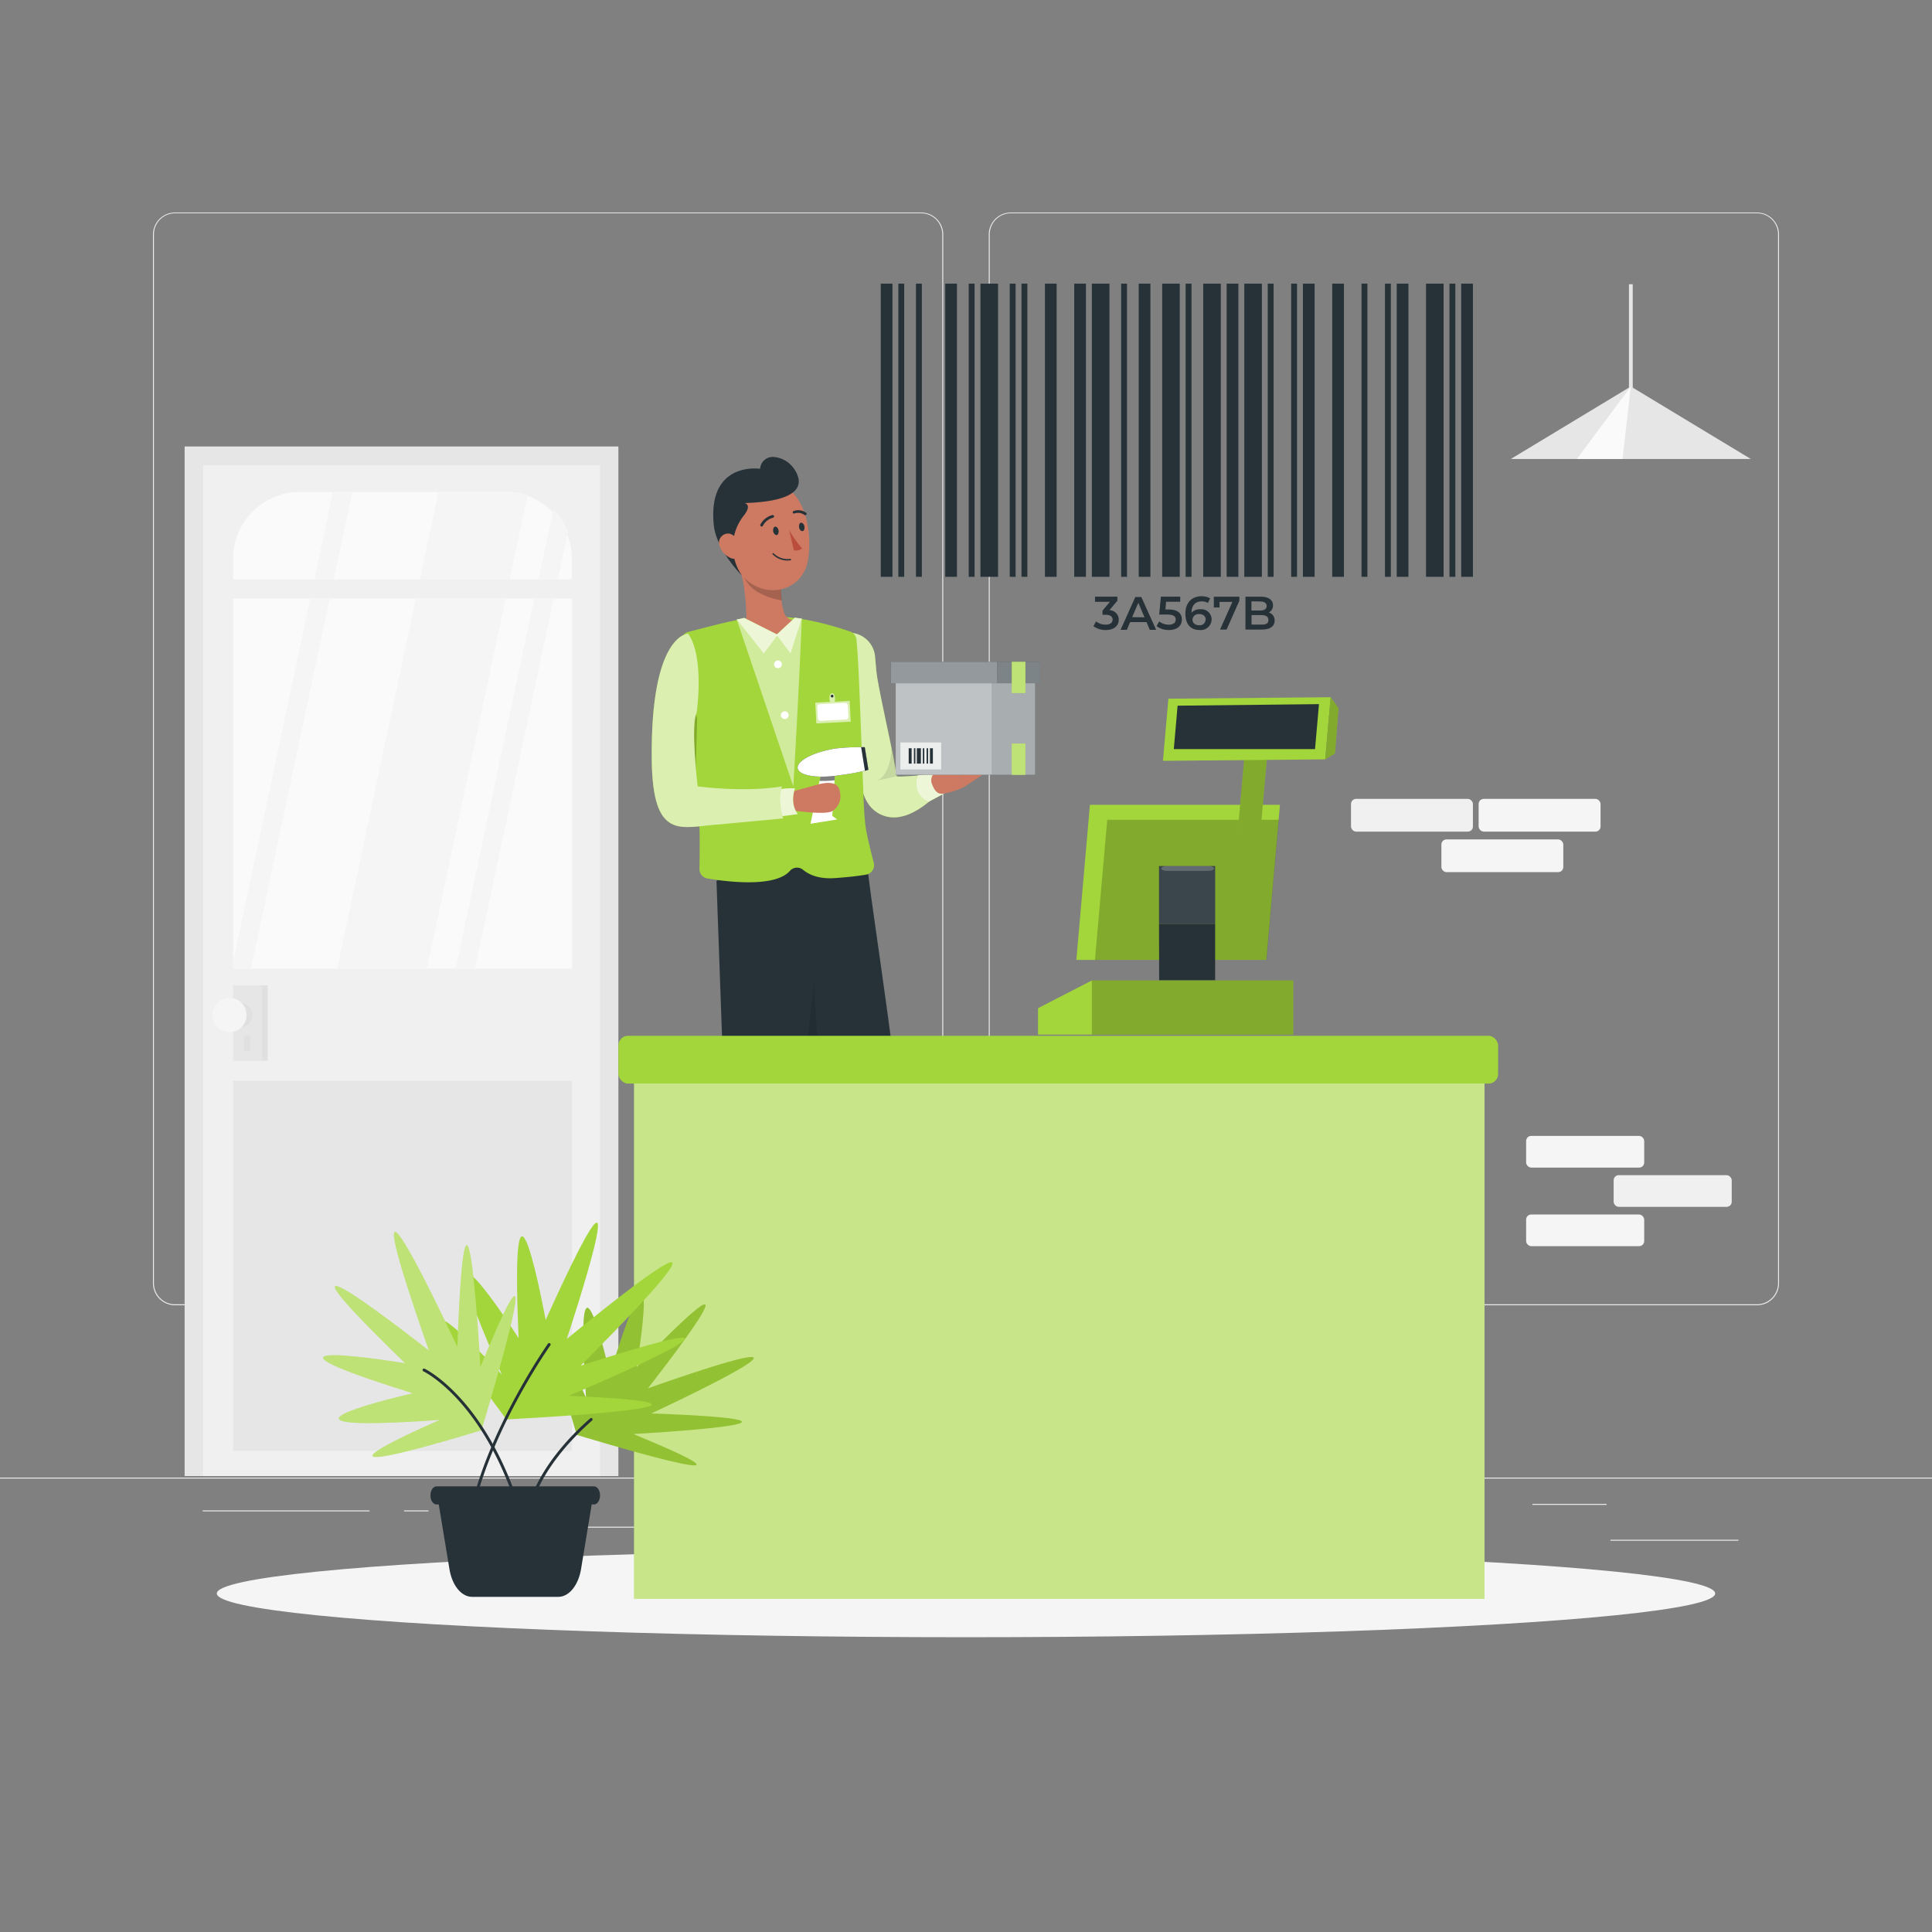 <svg xmlns="http://www.w3.org/2000/svg" viewBox="0 0 500 500"><rect x="0" y="0" width="500" height="500" fill="#808080" stroke="none"/><g id="freepik--background-complete--inject-20"><rect x="416.78" y="398.49" width="33.12" height="0.25" style="fill:#ebebeb"></rect><rect x="322.53" y="401.21" width="8.69" height="0.25" style="fill:#ebebeb"></rect><rect x="396.59" y="389.21" width="19.19" height="0.25" style="fill:#ebebeb"></rect><rect x="52.46" y="390.89" width="43.19" height="0.25" style="fill:#ebebeb"></rect><rect x="104.56" y="390.89" width="6.33" height="0.25" style="fill:#ebebeb"></rect><rect x="131.47" y="395.11" width="93.68" height="0.25" style="fill:#ebebeb"></rect><path d="M238.4,337.8H45.3a5.71,5.71,0,0,1-5.71-5.71V60.66A5.71,5.71,0,0,1,45.3,55H238.4a5.71,5.71,0,0,1,5.71,5.71V332.09A5.71,5.71,0,0,1,238.4,337.8ZM45.3,55.2a5.47,5.47,0,0,0-5.46,5.46V332.09a5.47,5.47,0,0,0,5.46,5.46H238.4a5.47,5.47,0,0,0,5.46-5.46V60.66a5.47,5.47,0,0,0-5.46-5.46Z" style="fill:#ebebeb"></path><path d="M454.7,337.8H261.6a5.71,5.71,0,0,1-5.71-5.71V60.66A5.71,5.71,0,0,1,261.6,55H454.7a5.71,5.71,0,0,1,5.71,5.71V332.09A5.71,5.71,0,0,1,454.7,337.8ZM261.6,55.2a5.47,5.47,0,0,0-5.46,5.46V332.09a5.47,5.47,0,0,0,5.46,5.46H454.7a5.47,5.47,0,0,0,5.46-5.46V60.66a5.47,5.47,0,0,0-5.46-5.46Z" style="fill:#ebebeb"></path><rect y="382.4" width="500" height="0.25" style="fill:#ebebeb"></rect><rect x="47.78" y="115.55" width="112.26" height="266.46" style="fill:#e6e6e6"></rect><rect x="52.56" y="120.38" width="102.71" height="261.63" style="fill:#f0f0f0"></rect><rect x="60.33" y="154.89" width="87.72" height="95.82" style="fill:#fafafa"></rect><rect x="60.33" y="279.68" width="87.72" height="95.82" style="fill:#e6e6e6"></rect><path d="M77.61,127.32h53.16A17.28,17.28,0,0,1,148,144.6v5.33a0,0,0,0,1,0,0H60.33a0,0,0,0,1,0,0V144.6a17.28,17.28,0,0,1,17.28-17.28Z" style="fill:#fafafa"></path><rect x="60.33" y="255.02" width="7.49" height="19.52" style="fill:#e6e6e6"></rect><rect x="67.82" y="255.02" width="1.47" height="19.52" transform="translate(137.11 529.56) rotate(180)" style="fill:#e0e0e0"></rect><path d="M65.34,262.69a3.16,3.16,0,1,1-3.15-3.16A3.16,3.16,0,0,1,65.34,262.69Z" style="fill:#e0e0e0"></path><rect x="63.12" y="268.15" width="1.63" height="3.95" style="fill:#e0e0e0"></rect><path d="M63.81,262.69a4.42,4.42,0,1,1-4.41-4.42A4.4,4.4,0,0,1,63.81,262.69Z" style="fill:#f5f5f5"></path><polygon points="91.19 127.32 86.17 127.32 81.36 149.93 86.38 149.93 91.19 127.32" style="fill:#f5f5f5"></polygon><path d="M147,137.63a16.11,16.11,0,0,0-3.79-5.76l-3.84,18.06h5Z" style="fill:#f5f5f5"></path><path d="M136.57,128a16.16,16.16,0,0,0-4.58-.67H113.48l-4.81,22.61H131.9Z" style="fill:#f5f5f5"></path><polygon points="85.33 154.89 80.31 154.89 60.33 248.9 60.33 250.71 64.96 250.71 85.33 154.89" style="fill:#f5f5f5"></polygon><polygon points="130.85 154.89 107.62 154.89 87.25 250.71 110.48 250.71 130.85 154.89" style="fill:#f5f5f5"></polygon><polygon points="143.3 154.89 138.28 154.89 117.92 250.71 122.93 250.71 143.3 154.89" style="fill:#f5f5f5"></polygon><rect x="421.57" y="73.56" width="0.98" height="29.07" style="fill:#e6e6e6"></rect><polygon points="453.12 118.79 422.06 100.02 390.99 118.79 453.12 118.79" style="fill:#e6e6e6"></polygon><polygon points="419.91 118.79 422.06 100.02 408.09 118.79 419.91 118.79" style="fill:#fafafa"></polygon><rect x="394.96" y="293.97" width="30.56" height="8.2" rx="1.32" style="fill:#f5f5f5"></rect><rect x="394.96" y="314.31" width="30.56" height="8.2" rx="1.32" style="fill:#f5f5f5"></rect><rect x="417.61" y="304.13" width="30.56" height="8.2" rx="1.32" style="fill:#f0f0f0"></rect><rect x="373.03" y="217.24" width="31.55" height="8.47" rx="1.32" transform="translate(777.61 442.95) rotate(180)" style="fill:#f5f5f5"></rect><rect x="382.66" y="206.75" width="31.55" height="8.47" rx="1.32" transform="translate(796.88 421.97) rotate(180)" style="fill:#f5f5f5"></rect><rect x="349.64" y="206.75" width="31.55" height="8.47" rx="1.32" transform="translate(730.83 421.97) rotate(180)" style="fill:#f0f0f0"></rect></g><g id="freepik--Shadow--inject-20"><ellipse id="freepik--path--inject-20" cx="250" cy="412.39" rx="193.89" ry="11.32" style="fill:#f5f5f5"></ellipse></g><g id="freepik--Barcode--inject-20"><g id="freepik--barcode--inject-20"><rect x="227.94" y="73.41" width="3.03" height="75.87" style="fill:#263238"></rect><rect x="232.49" y="73.41" width="1.52" height="75.87" style="fill:#263238"></rect><rect x="237.05" y="73.41" width="1.52" height="75.87" style="fill:#263238"></rect><rect x="244.63" y="73.41" width="3.03" height="75.87" style="fill:#263238"></rect><rect x="250.7" y="73.41" width="1.52" height="75.87" style="fill:#263238"></rect><rect x="253.74" y="73.41" width="4.55" height="75.87" style="fill:#263238"></rect><rect x="261.32" y="73.41" width="1.52" height="75.87" style="fill:#263238"></rect><rect x="264.36" y="73.41" width="1.52" height="75.87" style="fill:#263238"></rect><rect x="270.43" y="73.41" width="3.03" height="75.87" style="fill:#263238"></rect><rect x="278.01" y="73.41" width="3.03" height="75.87" style="fill:#263238"></rect><rect x="282.57" y="73.41" width="4.55" height="75.87" style="fill:#263238"></rect><rect x="290.15" y="73.41" width="1.52" height="75.87" style="fill:#263238"></rect><rect x="294.7" y="73.41" width="3.03" height="75.87" style="fill:#263238"></rect><rect x="300.77" y="73.41" width="4.55" height="75.87" style="fill:#263238"></rect><rect x="306.84" y="73.41" width="1.52" height="75.87" style="fill:#263238"></rect><rect x="311.39" y="73.41" width="4.55" height="75.87" style="fill:#263238"></rect><rect x="317.46" y="73.41" width="3.03" height="75.87" style="fill:#263238"></rect><rect x="322.02" y="73.41" width="4.55" height="75.87" style="fill:#263238"></rect><rect x="328.09" y="73.41" width="1.52" height="75.87" style="fill:#263238"></rect><rect x="334.15" y="73.41" width="1.52" height="75.87" style="fill:#263238"></rect><rect x="337.19" y="73.41" width="3.03" height="75.87" style="fill:#263238"></rect><rect x="344.78" y="73.41" width="3.03" height="75.87" style="fill:#263238"></rect><rect x="352.36" y="73.41" width="1.52" height="75.87" style="fill:#263238"></rect><rect x="358.43" y="73.41" width="1.52" height="75.87" style="fill:#263238"></rect><rect x="361.47" y="73.41" width="3.03" height="75.87" style="fill:#263238"></rect><rect x="369.05" y="73.41" width="4.55" height="75.87" style="fill:#263238"></rect><rect x="375.12" y="73.41" width="1.52" height="75.87" style="fill:#263238"></rect><rect x="378.16" y="73.41" width="3.03" height="75.87" style="fill:#263238"></rect><path d="M289.53,160.38c0,1.43-1.08,2.67-3.36,2.67a5.33,5.33,0,0,1-3.19-1l.68-1.23a4,4,0,0,0,2.49.84c1.13,0,1.79-.5,1.79-1.29s-.56-1.26-1.84-1.26h-.78v-1.08l1.93-2.29h-3.86v-1.33h5.79v1.06l-2.06,2.45A2.43,2.43,0,0,1,289.53,160.38Z" style="fill:#263238"></path><path d="M296.72,161h-4.25l-.84,2H290l3.82-8.5h1.55l3.84,8.5h-1.65Zm-.52-1.24L294.6,156,293,159.72Z" style="fill:#263238"></path><path d="M305.87,160.32c0,1.49-1.08,2.73-3.36,2.73a5.31,5.31,0,0,1-3.19-1l.67-1.23a4,4,0,0,0,2.5.84c1.12,0,1.79-.5,1.79-1.3s-.52-1.32-2.28-1.32H300l.44-4.63h5v1.33h-3.65l-.18,2h.81C304.86,157.72,305.87,158.81,305.87,160.32Z" style="fill:#263238"></path><path d="M313.57,160.29a2.83,2.83,0,0,1-3.11,2.76c-2.32,0-3.68-1.49-3.68-4.22,0-2.91,1.7-4.52,4.17-4.52a4.31,4.31,0,0,1,2.23.55l-.58,1.19a2.94,2.94,0,0,0-1.62-.41c-1.6,0-2.61,1-2.61,2.92h0a2.92,2.92,0,0,1,2.27-.88A2.66,2.66,0,0,1,313.57,160.29Zm-1.53.08c0-.89-.67-1.45-1.7-1.45a1.54,1.54,0,0,0-1.72,1.46c0,.8.63,1.43,1.76,1.43A1.47,1.47,0,0,0,312,160.37Z" style="fill:#263238"></path><path d="M320.74,154.43v1.06l-3.3,7.44h-1.69l3.19-7.16h-3.33v1.44h-1.47v-2.78Z" style="fill:#263238"></path><path d="M329.87,160.62c0,1.46-1.14,2.31-3.33,2.31h-4.22v-8.5h4c2,0,3.13.87,3.13,2.21a2,2,0,0,1-1.09,1.87A2.09,2.09,0,0,1,329.87,160.62Zm-6-5V158h2.23c1.09,0,1.71-.38,1.71-1.16s-.62-1.18-1.71-1.18Zm4.38,4.79c0-.84-.64-1.22-1.83-1.22H323.9v2.45h2.55C327.64,161.69,328.28,161.31,328.28,160.46Z" style="fill:#263238"></path></g></g><g id="freepik--Character--inject-20"><polygon points="237.46 409.02 229.24 408.55 228.02 389.39 236.23 389.87 237.46 409.02" style="fill:#ce7a63"></polygon><path d="M238.48,404.13h-10a.72.72,0,0,0-.7.56l-1.7,7.31a1.19,1.19,0,0,0,1.19,1.46c3.23,0,5.58-.24,9.65-.24,2.5,0,10,.26,13.49.26s3.94-3.41,2.53-3.72c-6.33-1.39-11.09-3.3-13.1-5.13A2,2,0,0,0,238.48,404.13Z" style="fill:#263238"></path><polygon points="236.23 389.88 228.01 389.4 228.65 399.27 236.87 399.35 236.23 389.88" style="opacity:0.2"></polygon><path d="M239,405.27a.2.2,0,0,1-.15-.16.21.21,0,0,1,.1-.2c.3-.18,3-1.81,3.87-1.35a.64.64,0,0,1,.33.56,1.22,1.22,0,0,1-.41,1,2.55,2.55,0,0,1-1.59.41A9.56,9.56,0,0,1,239,405.27Zm.57-.27a4,4,0,0,0,2.92-.15.8.8,0,0,0,.27-.71.25.25,0,0,0-.12-.23.58.58,0,0,0-.25-.05A7.91,7.91,0,0,0,239.61,405Z" style="fill:#A3D63A"></path><path d="M239,405.24a.2.2,0,0,1-.09-.18c0-.1.23-2.47,1.2-3.25a1.07,1.07,0,0,1,.83-.25.63.63,0,0,1,.61.51c.17.92-1.5,2.72-2.35,3.18a.15.15,0,0,1-.09,0A.2.2,0,0,1,239,405.24Zm1.35-3.13a4.71,4.71,0,0,0-1,2.58c.86-.64,1.92-2,1.82-2.55,0-.05,0-.16-.28-.19h-.09A.72.72,0,0,0,240.33,402.11Z" style="fill:#A3D63A"></path><polygon points="194.86 409.71 186.87 407.76 189.12 388.7 197.11 390.65 194.86 409.71" style="fill:#ce7a63"></polygon><path d="M195.94,404.13h-10a.73.73,0,0,0-.71.56L183.5,412a1.2,1.2,0,0,0,1.19,1.46c3.23,0,5.59-.24,9.65-.24,2.5,0,10,.26,13.49.26s3.94-3.41,2.53-3.72c-6.33-1.39-11.08-3.3-13.09-5.13A2,2,0,0,0,195.94,404.13Z" style="fill:#263238"></path><polygon points="197.11 390.66 189.12 388.71 187.82 399.68 196.07 399.68 197.11 390.66" style="opacity:0.2"></polygon><path d="M196.49,405.27a.19.19,0,0,1-.14-.16.2.2,0,0,1,.09-.2c.3-.18,3-1.81,3.88-1.35a.61.61,0,0,1,.32.56,1.17,1.17,0,0,1-.41,1,2.53,2.53,0,0,1-1.59.41A9.56,9.56,0,0,1,196.49,405.27Zm.57-.27a4,4,0,0,0,2.92-.15.8.8,0,0,0,.27-.71c0-.15-.06-.2-.12-.23a.58.58,0,0,0-.25-.05A7.91,7.91,0,0,0,197.06,405Z" style="fill:#A3D63A"></path><path d="M196.43,405.24a.18.18,0,0,1-.08-.18c0-.1.23-2.47,1.19-3.25a1.07,1.07,0,0,1,.83-.25.63.63,0,0,1,.62.51c.16.92-1.5,2.72-2.36,3.18a.15.15,0,0,1-.09,0A.2.2,0,0,1,196.43,405.24Zm1.35-3.13a4.7,4.7,0,0,0-1,2.58c.85-.64,1.91-2,1.81-2.55,0-.05,0-.16-.28-.19h-.09A.72.72,0,0,0,197.78,402.11Z" style="fill:#A3D63A"></path><path d="M219.67,163.75a6.76,6.76,0,0,1,6.8,6.21c.16,1.86.31,3.59.4,4.28.41,3.57,3.7,18.21,4.33,21.77l.88,4.87c.07.34,8.37-.4,8.37-.4l3.21,3.76a26.8,26.8,0,0,1-2.14,2.23,22.19,22.19,0,0,1-2.39,2,19,19,0,0,1-2.82,1.75,12.37,12.37,0,0,1-3.7,1.23,8.83,8.83,0,0,1-2.48,0,8,8,0,0,1-2.83-1,8.18,8.18,0,0,1-2.27-2,10.58,10.58,0,0,1-1.67-3.29l-.13-.43-.09-.34-.39-1.39c-.27-.93-.51-1.86-.74-2.8-.92-3.74-4.47-20.9-5-24.73-.27-1.91-.52-3.84-.68-5.77-.08-1-.15-2-.21-2.93s-.09-1.92-.1-3.06Z" style="fill:#A3D63A"></path><path d="M219.67,163.75a6.76,6.76,0,0,1,6.8,6.21c.16,1.86.31,3.59.4,4.28.41,3.57,3.7,18.21,4.33,21.77l.88,4.87c.07.34,8.37-.4,8.37-.4l3.21,3.76a26.8,26.8,0,0,1-2.14,2.23,22.19,22.19,0,0,1-2.39,2,19,19,0,0,1-2.82,1.75,12.37,12.37,0,0,1-3.7,1.23,8.83,8.83,0,0,1-2.48,0,8,8,0,0,1-2.83-1,8.18,8.18,0,0,1-2.27-2,10.58,10.58,0,0,1-1.67-3.29l-.13-.43-.09-.34-.39-1.39c-.27-.93-.51-1.86-.74-2.8-.92-3.74-4.47-20.9-5-24.73-.27-1.91-.52-3.84-.68-5.77-.08-1-.15-2-.21-2.93s-.09-1.92-.1-3.06Z" style="fill:#fff;opacity:0.6"></path><path d="M237.49,200.68s-1.9,4.79,2.81,6.84l4.12-2.2L242,200Z" style="fill:#A3D63A"></path><path d="M237.49,200.68s-1.9,4.79,2.81,6.84l4.12-2.2L242,200Z" style="fill:#fff;opacity:0.8"></path><path d="M241.67,200.23l4.09-3.54,3.92,6.86a18.44,18.44,0,0,1-5.72,1.86c-1.62.17-2.29-1.27-2.81-2.62a2.52,2.52,0,0,1,.52-2.56Z" style="fill:#ce7a63"></path><polygon points="251.24 196.49 254.22 200.53 249.68 203.55 245.76 196.69 251.24 196.49" style="fill:#ce7a63"></polygon><path d="M232.08,200.88l-5.28,1.18s3.07-.51,3.85-7.21c0-.35,0-1.48.11-1.1C231.5,197.68,232.08,200.88,232.08,200.88Z" style="opacity:0.1"></path><rect x="231.81" y="175.56" width="24.97" height="24.97" style="fill:#263238"></rect><rect x="231.81" y="175.56" width="24.97" height="24.97" style="fill:#fff;opacity:0.7"></rect><rect x="256.78" y="175.56" width="11.13" height="24.97" transform="translate(524.69 376.1) rotate(180)" style="fill:#263238"></rect><rect x="256.78" y="175.56" width="11.13" height="24.97" transform="translate(524.69 376.1) rotate(180)" style="fill:#fff;opacity:0.6"></rect><rect x="233.02" y="192.15" width="10.56" height="6.98" style="fill:#fff;opacity:0.7"></rect><rect x="235.17" y="193.65" width="0.76" height="3.97" style="fill:#263238"></rect><rect x="236.52" y="193.65" width="0.38" height="3.97" style="fill:#263238"></rect><rect x="237.28" y="193.65" width="1.05" height="3.97" style="fill:#263238"></rect><rect x="238.83" y="193.65" width="0.38" height="3.97" style="fill:#263238"></rect><rect x="239.8" y="193.65" width="0.38" height="3.97" style="fill:#263238"></rect><rect x="240.67" y="193.65" width="0.76" height="3.97" style="fill:#263238"></rect><rect x="258.05" y="171.27" width="11.13" height="5.55" style="fill:#263238"></rect><rect x="258.05" y="171.27" width="11.13" height="5.55" style="fill:#fff;opacity:0.4"></rect><rect x="230.54" y="171.27" width="27.51" height="5.55" style="fill:#263238"></rect><rect x="230.54" y="171.27" width="27.51" height="5.55" style="fill:#fff;opacity:0.5"></rect><rect x="261.85" y="171.27" width="3.52" height="8.09" style="fill:#A3D63A"></rect><rect x="261.85" y="192.44" width="3.52" height="8.09" style="fill:#A3D63A"></rect><g style="opacity:0.3"><rect x="261.85" y="171.27" width="3.52" height="8.09" style="fill:#fff"></rect><rect x="261.85" y="192.44" width="3.52" height="8.09" style="fill:#fff"></rect></g><path d="M198.86,227.73,218,320.66l8.17,76.7,13-.52s.76-39.37-3.06-80.52c-3.44-37.15-10-78-11.45-90.35l-6.58-6.19-9.61,1.57Z" style="fill:#263238"></path><path d="M185.42,227.93l3.63,101.52-3.72,67.67,14.85.72s4.85-32.21,7.32-70.62c2.48-38.73,2.58-80.92,3.18-94.17l-5.77-9.89h-9.35Z" style="fill:#263238"></path><path d="M224.05,214.13c-.46-3.46-.54-6.84-.66-10.08-1.21-32.19-1.25-32.88-1.74-38.5a2.49,2.49,0,0,0-1.74-2.15c-19.72-6.63-27.76-3.39-41.91.17a2.38,2.38,0,0,0-1.66,2.6c1,9.45,4,32.57,4.68,48,.1,2.26.06,7.7,0,10.71a2.47,2.47,0,0,0,2.06,2.47c5,.84,17.55,2.44,21.38-2a2.43,2.43,0,0,1,3.37-.24c1.57,1.28,4.13,2.43,8.22,2.14,3.89-.27,6.45-.61,8.08-.89a2.47,2.47,0,0,0,2-3.06C225.41,220.5,224.32,216.12,224.05,214.13Z" style="fill:#A3D63A"></path><path d="M206.64,160.67l-5.44,3.58-5.08.22-3-2.61a52.57,52.57,0,0,0-.47-9.12,22.7,22.7,0,0,0-1.46-6h.52l5,.1,5.57.11s-.22,2.07-.22,4.63v0a32.82,32.82,0,0,0,.2,3.8,13.64,13.64,0,0,0,.78,3.47C203.87,160.82,206.52,160.66,206.64,160.67Z" style="fill:#ce7a63"></path><path d="M207.5,160.14c0,.69-.72,18.34-2.18,43.41h0l-14.65-43.22.72-.15,8.29,4.11h2.51l4.68-4.27h.07Z" style="fill:#A3D63A"></path><path d="M207.5,160.14c0,.69-.72,18.34-2.18,43.41h0l-14.65-43.22.72-.15,8.29,4.11h2.51l4.68-4.27h.07Z" style="fill:#fff;opacity:0.5"></path><polygon points="192.59 159.91 201.34 164.31 197.67 169.17 190.66 160.34 192.59 159.91" style="fill:#A3D63A"></polygon><polygon points="207.5 160.12 207.5 160.14 204.6 169.18 201.13 164.59 200.92 164.31 201.06 164.17 205.72 159.84 206.85 160.02 206.92 160.03 207.5 160.12" style="fill:#A3D63A"></polygon><g style="opacity:0.8"><polygon points="192.59 159.91 201.34 164.31 197.67 169.17 190.66 160.34 192.59 159.91" style="fill:#fff"></polygon></g><g style="opacity:0.8"><polygon points="207.5 160.12 207.5 160.14 204.6 169.18 201.13 164.59 200.92 164.31 201.06 164.17 205.72 159.84 206.85 160.02 206.92 160.03 207.5 160.12" style="fill:#fff"></polygon></g><path d="M202.34,171.87a1,1,0,1,1-1.06-.94A1,1,0,0,1,202.34,171.87Z" style="fill:#fff"></path><path d="M204.1,185.08a1,1,0,0,1-.94,1,1,1,0,0,1-1.06-.94,1,1,0,0,1,.94-1.05A1,1,0,0,1,204.1,185.08Z" style="fill:#fff"></path><path d="M202.32,155.4a19.51,19.51,0,0,1-6.12-2.13,9,9,0,0,1-4.46-6.53,8.54,8.54,0,0,1-.12-1.43l5.15,1.53,4.88,1.45.47,3.29v0A32.82,32.82,0,0,0,202.32,155.4Z" style="opacity:0.2"></path><path d="M188.06,135.79c.79,7.35,1,10.46,4.86,14.06,5.86,5.42,14.7,2.84,16.12-4.59,1.27-6.68-.25-17.6-7.59-20.15a10.07,10.07,0,0,0-13.39,10.68Z" style="fill:#ce7a63"></path><path d="M200.09,137.48c.1.59.49,1,.87,1s.63-.6.54-1.19-.48-1-.87-1S200,136.91,200.09,137.48Z" style="fill:#263238"></path><path d="M206.79,136.46c.09.6.48,1,.87,1s.63-.6.54-1.19-.49-1-.87-1S206.7,135.86,206.79,136.46Z" style="fill:#263238"></path><path d="M204.21,137.15a28.39,28.39,0,0,0,3.38,4.79,2.68,2.68,0,0,1-2.12.5Z" style="fill:#ba4d3c"></path><path d="M197.08,136.27a.34.34,0,0,0,.35-.22,4.17,4.17,0,0,1,2.62-2.06.36.36,0,0,0,.27-.43.36.36,0,0,0-.42-.26h0a4.8,4.8,0,0,0-3.12,2.49.35.35,0,0,0,.21.45h0A.12.12,0,0,0,197.08,136.27Z" style="fill:#263238"></path><path d="M208.37,133.33a.34.34,0,0,0,.32-.16.35.35,0,0,0-.1-.49,3.45,3.45,0,0,0-3.23-.41.34.34,0,0,0-.19.43l0,0a.35.35,0,0,0,.45.18h0a2.8,2.8,0,0,1,2.52.36A.36.36,0,0,0,208.37,133.33Z" style="fill:#263238"></path><path d="M203.87,145.07a5.42,5.42,0,0,1-3.91-1.61.19.19,0,0,1,0-.26.18.18,0,0,1,.26,0,5.13,5.13,0,0,0,4.31,1.44.2.2,0,0,1,.21.16.18.18,0,0,1-.17.2A6.09,6.09,0,0,1,203.87,145.07Z" style="fill:#263238"></path><path d="M192.05,149a13,13,0,0,1,.55-15.7c2.1-2.77.09-3.11.09-3.11,15.78-.48,15-5.54,12.91-8.72a7.08,7.08,0,0,0-5.4-3.21h-.08a3.27,3.27,0,0,0-3.4,3v.06s-13.62-2.07-12,14.49C185.33,142.33,192.05,149,192.05,149Z" style="fill:#263238"></path><path d="M186.32,141.55a5.32,5.32,0,0,0,2.82,2.89c1.72.7,2.81-.78,2.52-2.53-.27-1.57-1.48-3.83-3.29-3.83a2.4,2.4,0,0,0-2.31,2.46A2.36,2.36,0,0,0,186.32,141.55Z" style="fill:#ce7a63"></path><path d="M219.89,181.38l.28,5.39-8.9.46-.28-5.39,3.95-.21c-.28-.19-.26-.6-.28-1,0-.66.15-1.16.67-1.19s.72.52.76,1.18c0,.43.11.77-.15,1Z" style="fill:#fff;opacity:0.6"></path><rect x="211.58" y="182.08" width="7.9" height="4.31" rx="0.65" transform="translate(-9.31 11.48) rotate(-2.99)" style="fill:#fff"></rect><path d="M215.7,180.16a.35.35,0,0,1-.7,0,.36.36,0,0,1,.33-.37A.36.36,0,0,1,215.7,180.16Z" style="fill:#263238"></path><polygon points="180.43 185.83 180.02 201.06 177.84 179.89 180.43 185.83" style="opacity:0.2"></polygon><polygon points="216.1 200.02 215.4 211.16 216.66 212.07 209.76 213.18 212.59 199.8 216.1 200.02" style="fill:#fff"></polygon><path d="M212.59,199.8l3.51.22-.12,1.92a27.65,27.65,0,0,1-3.87.16Z" style="opacity:0.5"></path><path d="M216.15,193.73a51,51,0,0,1,7.65-.34l.94,5.83a54.84,54.84,0,0,1-7.48,1.4c-5.67.91-10.52.11-10.82-1.79S210.48,194.65,216.15,193.73Z" style="fill:#263238"></path><path d="M216.15,193.73a51,51,0,0,1,7.65-.34l.94,5.83a54.84,54.84,0,0,1-7.48,1.4c-5.67.91-10.52.11-10.82-1.79S210.48,194.65,216.15,193.73Z" style="fill:#fff"></path><path d="M222.86,193.37c.32,0,.64,0,.94,0l.94,5.83c-.28.11-.58.21-.89.31Z" style="fill:#263238"></path><path d="M204.76,204.92s4.53-1.21,6.57-1.8c5.72-1.63,5.94,1.15,6.08,2.1a4.48,4.48,0,0,1-2,4.68c-1.78,1.14-10.6-.21-10.6-.21Z" style="fill:#ce7a63"></path><path d="M198.92,204.9a20.5,20.5,0,0,1,6.83-.88s-1.5,3.83.74,6.67l-6.91.9Z" style="fill:#A3D63A"></path><path d="M198.92,204.9a20.5,20.5,0,0,1,6.83-.88s-1.5,3.83.74,6.67l-6.91.9Z" style="fill:#fff;opacity:0.8"></path><path d="M178.09,164s-9.75,0-9.42,32.5c.22,21.38,7.66,17.49,17.21,16.88l16.81-1.57s-1.73-4.6-.3-8.29c0,0-8.28,1.63-21.83,0,0,0-1.92-15.89-.25-19.12C180.31,184.43,182.39,170,178.09,164Z" style="fill:#A3D63A"></path><path d="M178.09,164s-9.75,0-9.42,32.5c.22,21.38,7.66,17.49,17.21,16.88l16.81-1.57s-1.73-4.6-.3-8.29c0,0-8.28,1.63-21.83,0,0,0-1.92-15.89-.25-19.12C180.31,184.43,182.39,170,178.09,164Z" style="fill:#fff;opacity:0.6"></path><polygon points="213.27 299.45 210.68 254.2 208.07 276.82 213.27 299.45" style="opacity:0.1"></polygon></g><g id="freepik--Counter--inject-20"><rect x="164.1" y="269.27" width="220.09" height="144.51" style="fill:#A3D63A"></rect><g style="opacity:0.4"><rect x="164.1" y="269.27" width="220.09" height="144.51" style="fill:#fff"></rect></g><rect x="160.05" y="268.06" width="227.66" height="12.37" rx="2.49" style="fill:#A3D63A"></rect><polygon points="278.56 248.42 327.73 248.42 331.25 208.28 282.07 208.28 278.56 248.42" style="fill:#A3D63A"></polygon><polygon points="283.37 248.42 327.79 248.42 330.96 212.16 286.55 212.16 283.37 248.42" style="opacity:0.2"></polygon><polygon points="299.99 253.74 314.48 253.74 314.48 239.07 299.95 239.07 299.99 253.74" style="fill:#263238"></polygon><rect x="299.95" y="224.13" width="14.53" height="14.94" transform="translate(614.43 463.2) rotate(180)" style="fill:#263238"></rect><rect x="299.95" y="224.13" width="14.53" height="14.94" transform="translate(614.43 463.2) rotate(180)" style="fill:#fff;opacity:0.1"></rect><path d="M312.72,224.13H302c-.81,0-1.47.28-1.47.63s.66.63,1.47.63h10.72c.8,0,1.46-.28,1.46-.63S313.52,224.13,312.72,224.13Z" style="fill:#fff;opacity:0.2"></path><polygon points="268.64 267.76 334.71 267.76 334.71 253.74 282.57 253.74 268.64 260.92 268.64 267.76" style="fill:#A3D63A"></polygon><rect x="282.57" y="253.74" width="52.15" height="14.02" transform="translate(617.29 521.49) rotate(180)" style="opacity:0.2"></rect><polygon points="320.25 216.23 326.13 216.23 328.33 191.03 322.46 191.03 320.25 216.23" style="fill:#A3D63A"></polygon><polygon points="320.25 216.23 326.13 216.23 328.33 191.03 322.46 191.03 320.25 216.23" style="opacity:0.2"></polygon><polygon points="300.97 196.9 342.96 196.52 344.37 180.44 302.38 180.82 300.97 196.9" style="fill:#A3D63A"></polygon><polygon points="303.78 193.87 340.33 193.87 341.35 182.23 304.76 182.63 303.78 193.87" style="fill:#263238"></polygon><polygon points="344.37 180.44 342.96 196.52 345.5 194.98 346.42 183.28 344.37 180.44" style="fill:#A3D63A"></polygon><g style="opacity:0.2"><polygon points="344.37 180.44 342.96 196.52 345.5 194.98 346.42 183.28 344.37 180.44"></polygon></g></g><g id="freepik--Plant--inject-20"><path d="M167.68,359.29s35.45-45-2.93-5.48c0,0,7.29-43.82-6.92,1.74,0,0-9.6-42.36-6.15,6.24,0,0-17.58-40.77-2.4,9.56,0,0,58.65,17.89,14.6-.23,0,0,60.07-3.28,4.67-5.32C168.55,365.8,228.83,337.84,167.68,359.29Z" style="fill:#A3D63A"></path><path d="M167.68,359.29s35.45-45-2.93-5.48c0,0,7.29-43.82-6.92,1.74,0,0-9.6-42.36-6.15,6.24,0,0-17.58-40.77-2.4,9.56,0,0,58.65,17.89,14.6-.23,0,0,60.07-3.28,4.67-5.32C168.55,365.8,228.83,337.84,167.68,359.29Z" style="opacity:0.1"></path><path d="M137.22,389.69a.2.2,0,0,1-.11,0,.38.38,0,0,1-.25-.47c3-9.38,10.27-17.22,15.87-22.14a.37.37,0,0,1,.53,0,.36.36,0,0,1,0,.52c-5.52,4.87-12.72,12.59-15.64,21.81A.38.38,0,0,1,137.22,389.69Z" style="fill:#263238"></path><path d="M113,385h40.69c.67,0,1.21.88,1.21,2s-.54,2-1.21,2h-.88L150,406c-.67,4-2.92,6.84-5.5,6.84H122.18c-2.57,0-4.83-2.81-5.49-6.84L113.87,389H113c-.67,0-1.21-.88-1.21-2S112.32,385,113,385Z" style="fill:#263238"></path><path d="M144.49,413.26H122.18c-2.76,0-5.17-2.95-5.86-7.16l-2.77-16.75H113c-.89,0-1.59-1-1.59-2.34s.7-2.34,1.59-2.34h40.69c.89,0,1.59,1,1.59,2.34s-.7,2.34-1.59,2.34h-.56l-2.76,16.75C149.66,410.31,147.25,413.26,144.49,413.26ZM113,385.42c-.39,0-.84.65-.84,1.59s.45,1.59.84,1.59h.88a.38.38,0,0,1,.37.31L117.06,406c.63,3.84,2.74,6.53,5.12,6.53h22.31c2.38,0,4.49-2.69,5.13-6.53l2.81-17.07a.38.38,0,0,1,.37-.31h.88c.4,0,.84-.65.84-1.59s-.44-1.59-.84-1.59Z" style="fill:#263238"></path><path d="M146.68,346.52s21.39-64.32-5.46-4.91c0,0-9.48-51.71-7,4.71,0,0-27.69-43.3-4.34,9.41,0,0-35.93-38.32,1.17,11.61,0,0,72.47-3.63,16.16-6.11,0,0,65.55-27.78,3.07-7.8C150.27,353.43,206.14,298.1,146.68,346.52Z" style="fill:#A3D63A"></path><path d="M122.51,389.69h-.09a.37.37,0,0,1-.27-.45c5.15-20.89,19.52-41.29,19.67-41.5a.37.37,0,0,1,.52-.09.38.38,0,0,1,.09.53c-.15.2-14.44,20.5-19.56,41.24A.36.36,0,0,1,122.51,389.69Z" style="fill:#263238"></path><path d="M111,349.53s-50.43-39.72-6.14,3.29c0,0-49.1-8.17,2,7.76,0,0-47.47,10.75,7,6.88,0,0-45.68,19.7,10.72,2.7,0,0,20.05-65.73-.26-16.36,0,0-3.67-67.33-5.95-5.24C118.29,348.56,87,281,111,349.53Z" style="fill:#A3D63A"></path><path d="M111,349.53s-50.43-39.72-6.14,3.29c0,0-49.1-8.17,2,7.76,0,0-47.47,10.75,7,6.88,0,0-45.68,19.7,10.72,2.7,0,0,20.05-65.73-.26-16.36,0,0-3.67-67.33-5.95-5.24C118.29,348.56,87,281,111,349.53Z" style="fill:#fff;opacity:0.3"></path><path d="M134.78,392.58a.38.38,0,0,1-.36-.27c-8.9-29.74-24.69-37.34-24.84-37.41a.39.39,0,0,1-.19-.5.38.38,0,0,1,.5-.18c.16.07,16.24,7.78,25.25,37.87a.38.38,0,0,1-.25.47Z" style="fill:#263238"></path></g></svg>
